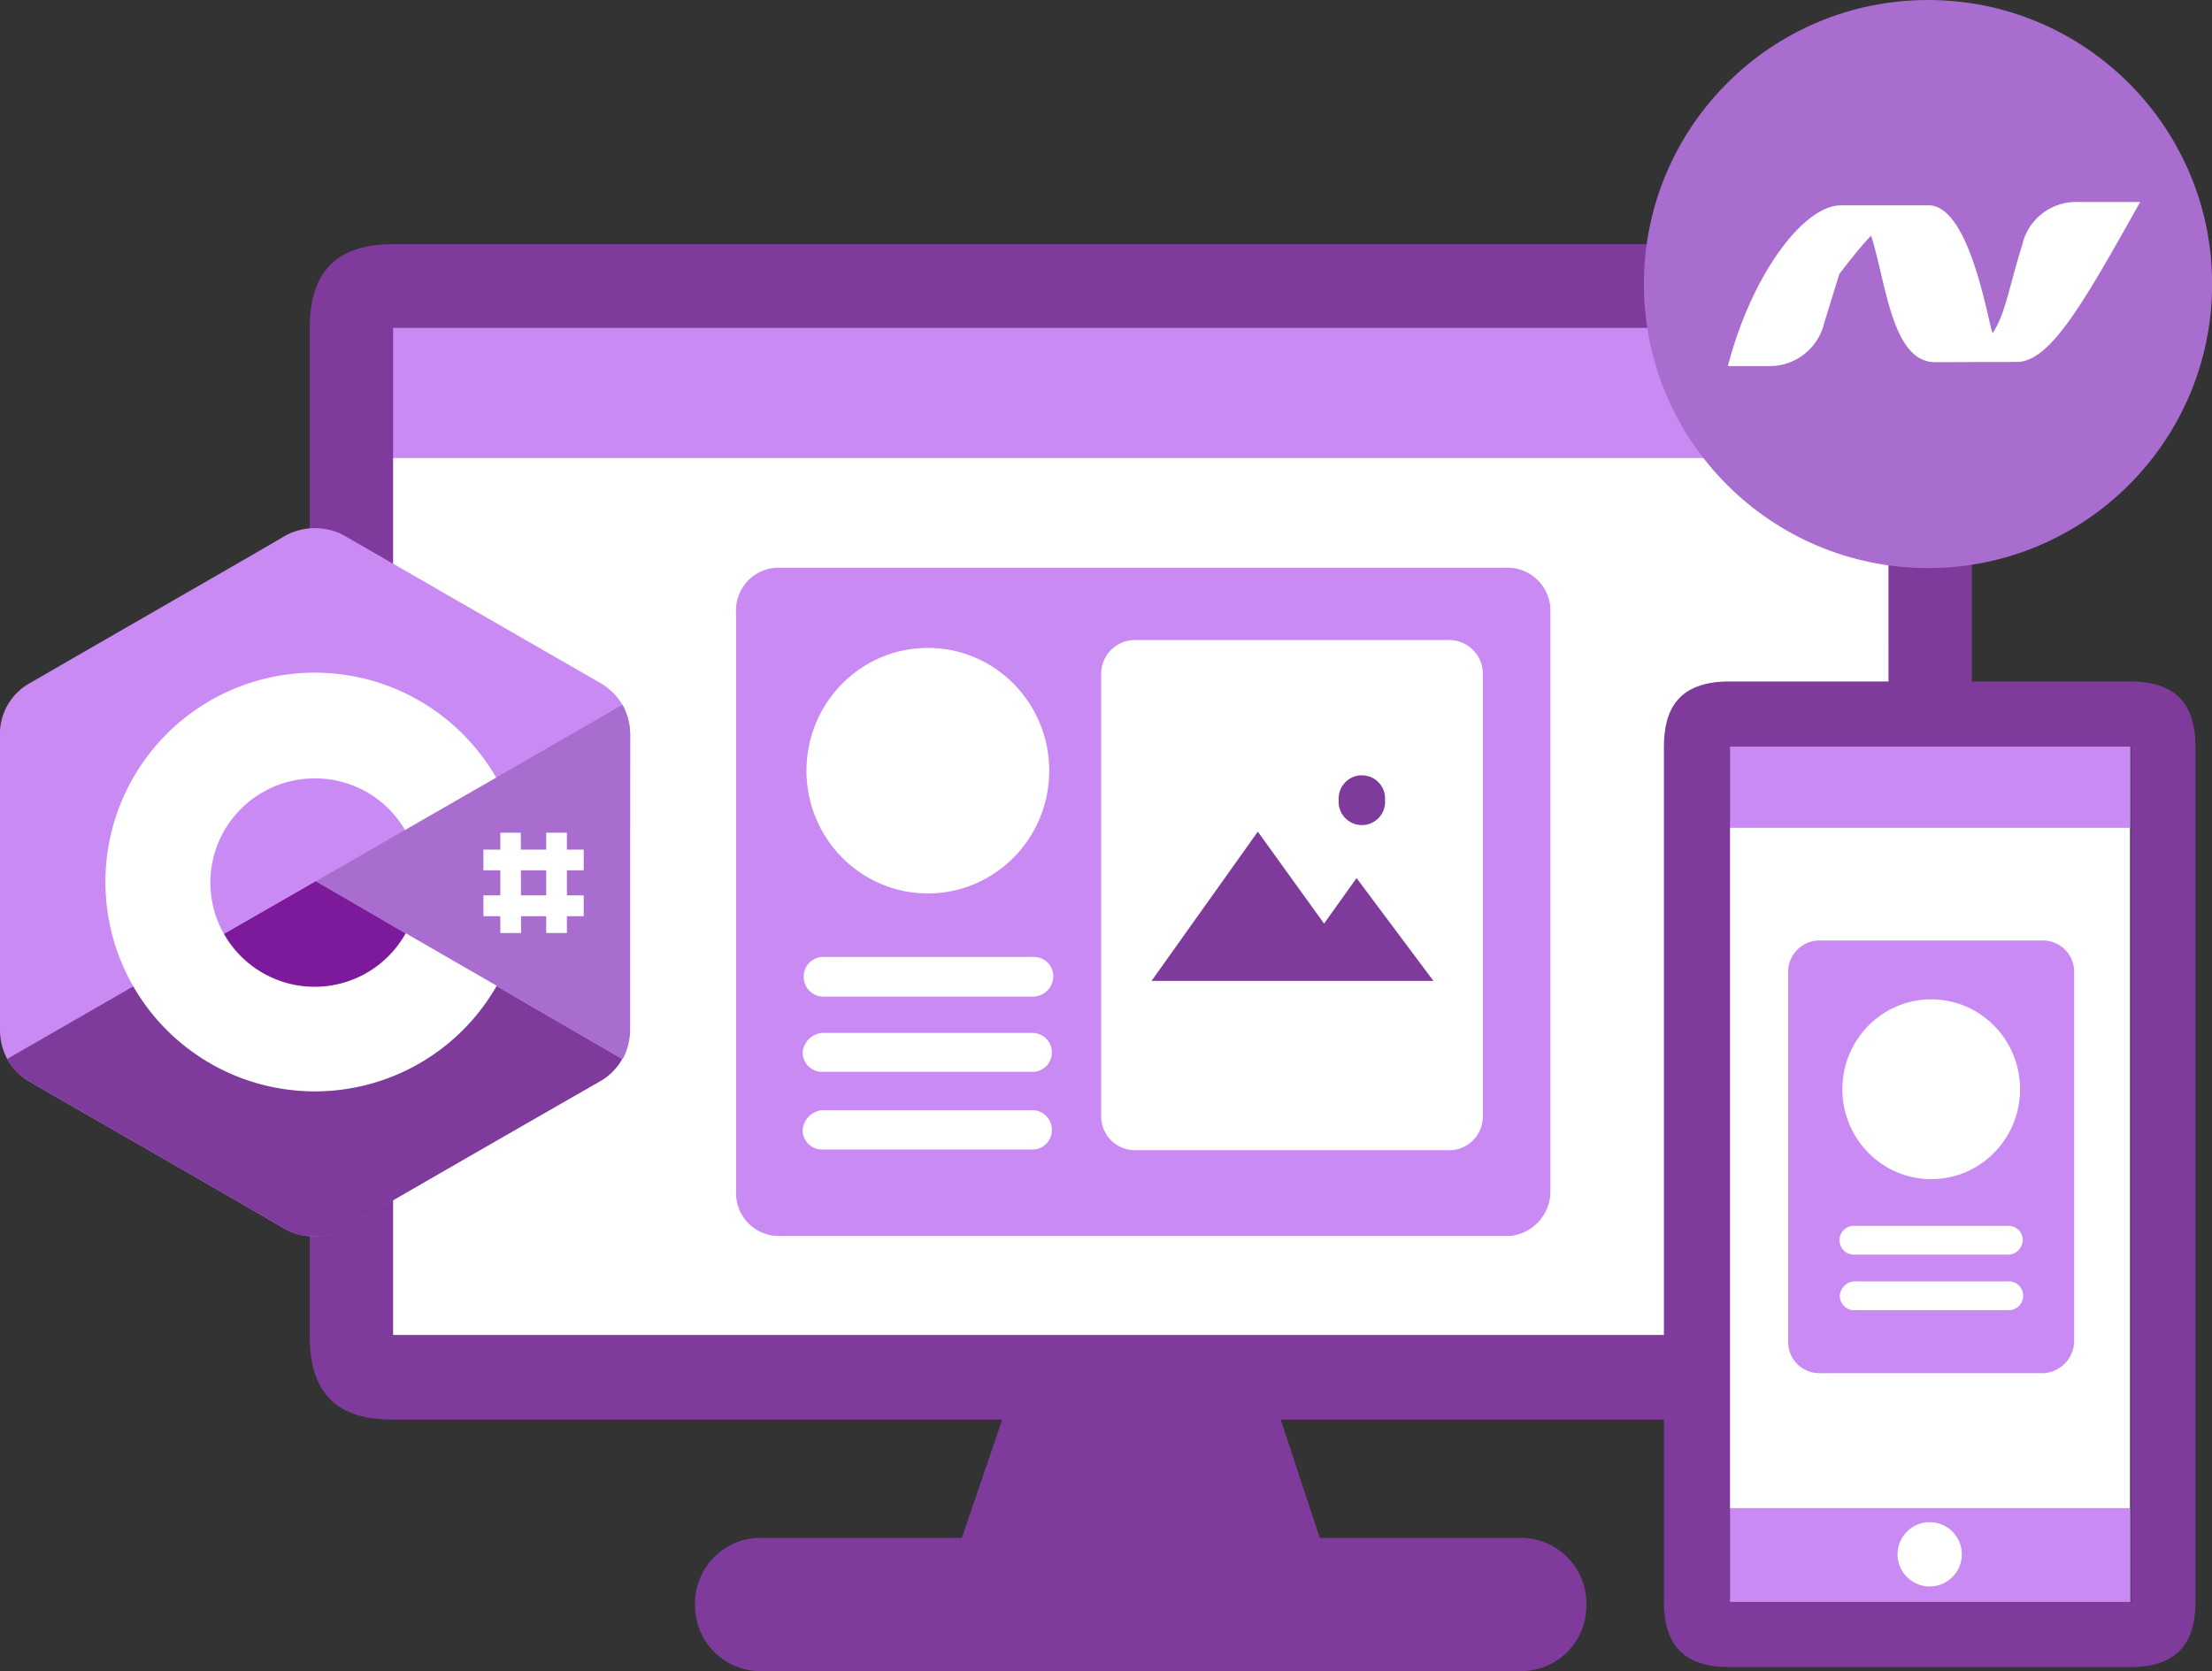 <svg xmlns="http://www.w3.org/2000/svg" viewBox="0 0 185.69 140.32"><rect x="0" y="0" width="185.69" height="140.32" fill="#333333" stroke="none"/><defs><style>.cls-1{fill:#fff;}.cls-2{fill:#c98af4;}.cls-3{fill:#7e3b9c;}.cls-4{fill:#7d1a9c;}.cls-5{fill:#a96ccf;}</style></defs><g id="Ebene_2" data-name="Ebene 2"><g id="Ebene_1-2" data-name="Ebene 1"><g id="Gruppe_26002" data-name="Gruppe 26002"><g id="Gruppe_22522" data-name="Gruppe 22522"><path id="Pfad_54789" data-name="Pfad 54789" class="cls-1" d="M162.18,25.58,161.79,116l-131.4-.39-.26-89.9Z"/></g><g id="Gruppe_22523" data-name="Gruppe 22523"><path id="Pfad_54790" data-name="Pfad 54790" class="cls-2" d="M36.63,22.84h116.7c5.34,0,9.63,7.68,9.63,8.46l.52,7.16H27.4l1.43-10.67C28.83,27,31.3,22.84,36.63,22.84Z"/></g><path id="Pfad_54791" data-name="Pfad 54791" class="cls-3" d="M158.54,20.5H33c-3.77,0-7,1.43-7,7v84.7c0,5.59,3.13,7,7,7H158.53c3.78,0,7-1.43,7-7V27.53C165.43,21.8,162.31,20.5,158.54,20.5Zm0,91.59H33V27.53H158.53Z"/><path id="Pfad_54792" data-name="Pfad 54792" class="cls-3" d="M80.74,129.13H63.82a5.49,5.49,0,0,0-5.47,5.49c0,.08,0,.16,0,.24a5.49,5.49,0,0,0,5.46,5.46H127.7a5.48,5.48,0,0,0,5.47-5.48,1.93,1.93,0,0,0,0-.24,5.5,5.5,0,0,0-5.46-5.47H110.79l-3.39-10.27H84.25Z"/><g id="Gruppe_22527" data-name="Gruppe 22527"><g id="Gruppe_22526" data-name="Gruppe 22526"><rect id="Rechteck_4556" data-name="Rechteck 4556" class="cls-1" x="145.16" y="62.7" width="33.65" height="71.8"/><rect id="Rechteck_4557" data-name="Rechteck 4557" class="cls-2" x="145.16" y="62.7" width="33.65" height="6.81"/><rect id="Rechteck_4558" data-name="Rechteck 4558" class="cls-2" x="145.16" y="126.63" width="33.65" height="7.87"/><path id="Pfad_54793" data-name="Pfad 54793" class="cls-3" d="M178.88,62.7v71.8H145.23V62.7m-.07-5.48c-4.35,0-5.48,2.45-5.48,5.48v71.8c0,3,1.13,5.48,5.48,5.48h33.66c4.35,0,5.48-2.46,5.48-5.48V62.7c0-3-1.13-5.48-5.48-5.48Z"/></g></g><circle id="Ellipse_1237" data-name="Ellipse 1237" class="cls-1" cx="161.99" cy="130.51" r="2.7"/><g id="Gruppe_22529" data-name="Gruppe 22529"><path id="Pfad_54794" data-name="Pfad 54794" class="cls-2" d="M126.68,103.78H65.27a3.59,3.59,0,0,1-3.48-3.7.41.41,0,0,1,0-.11V51.48a3.59,3.59,0,0,1,3.36-3.81h61.52a3.6,3.6,0,0,1,3.48,3.7.49.49,0,0,0,0,.12V100A3.74,3.74,0,0,1,126.68,103.78Z"/></g><g id="Gruppe_22531" data-name="Gruppe 22531"><g id="Gruppe_22530" data-name="Gruppe 22530"><path id="Pfad_54795" data-name="Pfad 54795" class="cls-1" d="M86.8,83.68H69.09A1.64,1.64,0,0,1,67.47,82h0a1.63,1.63,0,0,1,1.61-1.65H86.8A1.62,1.62,0,0,1,88.42,82h0A1.72,1.72,0,0,1,86.8,83.68Z"/></g></g><g id="Gruppe_22533" data-name="Gruppe 22533"><g id="Gruppe_22532" data-name="Gruppe 22532"><path id="Pfad_54796" data-name="Pfad 54796" class="cls-1" d="M69,86.73H86.68a1.63,1.63,0,0,1,1.62,1.65h0A1.62,1.62,0,0,1,86.69,90H69a1.63,1.63,0,0,1-1.62-1.64h0A1.8,1.8,0,0,1,69,86.73Z"/></g></g><g id="Gruppe_22535" data-name="Gruppe 22535"><g id="Gruppe_22534" data-name="Gruppe 22534"><path id="Pfad_54797" data-name="Pfad 54797" class="cls-1" d="M69,93.22H86.68a1.64,1.64,0,0,1,1.62,1.65h0a1.62,1.62,0,0,1-1.61,1.65H69a1.62,1.62,0,0,1-1.62-1.64h0A1.81,1.81,0,0,1,69,93.22Z"/></g></g><g id="Gruppe_22536" data-name="Gruppe 22536"><ellipse id="Ellipse_1238" data-name="Ellipse 1238" class="cls-1" cx="77.89" cy="64.71" rx="10.19" ry="10.31"/></g><g id="Gruppe_22538" data-name="Gruppe 22538"><path id="Pfad_54798" data-name="Pfad 54798" class="cls-2" d="M171.59,115.3H152.66a2.62,2.62,0,0,1-2.55-2.71V81.77a2.65,2.65,0,0,1,2.46-2.8h19a2.63,2.63,0,0,1,2.55,2.71s0,.06,0,.09v30.74A2.74,2.74,0,0,1,171.59,115.3Z"/></g><g id="Gruppe_22540" data-name="Gruppe 22540"><g id="Gruppe_22539" data-name="Gruppe 22539"><path id="Pfad_54799" data-name="Pfad 54799" class="cls-1" d="M168.61,105.35h-13a1.21,1.21,0,0,1-1.19-1.21,1.2,1.2,0,0,1,1.19-1.21h13a1.18,1.18,0,0,1,1.19,1.21A1.25,1.25,0,0,1,168.61,105.35Z"/></g></g><g id="Gruppe_22542" data-name="Gruppe 22542"><g id="Gruppe_22541" data-name="Gruppe 22541"><path id="Pfad_54800" data-name="Pfad 54800" class="cls-1" d="M155.63,107.59h13a1.21,1.21,0,0,1,0,2.42h-13a1.21,1.21,0,0,1-1.19-1.21h0A1.32,1.32,0,0,1,155.63,107.59Z"/></g></g><g id="Gruppe_22543" data-name="Gruppe 22543"><ellipse id="Ellipse_1239" data-name="Ellipse 1239" class="cls-1" cx="162.12" cy="91.46" rx="7.46" ry="7.55"/></g><path id="Pfad_54801" data-name="Pfad 54801" class="cls-2" d="M52.9,61.82a5.2,5.2,0,0,0-.65-2.64,5.09,5.09,0,0,0-1.91-1.86L29.21,45.15a5.2,5.2,0,0,0-5.63.05c-2.8,1.64-16.84,9.7-21,12.12A4.86,4.86,0,0,0,0,61.84v24.5a5.26,5.26,0,0,0,.61,2.59,5.07,5.07,0,0,0,1.94,1.93c4.19,2.43,18.22,10.46,21,12.12a5.18,5.18,0,0,0,5.62,0q10.56-6.11,21.13-12.17a4.87,4.87,0,0,0,1.94-1.93,5.27,5.27,0,0,0,.62-2.59Z"/><path id="Pfad_54802" data-name="Pfad 54802" class="cls-3" d="M26.52,74,.59,88.92a5.11,5.11,0,0,0,1.94,1.92c4.19,2.43,18.22,10.46,21,12.12a5.14,5.14,0,0,0,5.62.05q10.56-6.11,21.14-12.17a4.91,4.91,0,0,0,1.94-1.92Z"/><path id="Pfad_54803" data-name="Pfad 54803" class="cls-4" d="M18.84,78.41a8.75,8.75,0,0,0,15.22,0L26.52,74Z"/><path id="Pfad_54804" data-name="Pfad 54804" class="cls-5" d="M52.9,61.82a5.17,5.17,0,0,0-.65-2.64L26.52,74,52.28,88.92a5.44,5.44,0,0,0,.62-2.59Z"/><g id="Gruppe_22545" data-name="Gruppe 22545"><path id="Pfad_54805" data-name="Pfad 54805" class="cls-1" d="M34.06,78.36a8.75,8.75,0,1,1-7.64-13h0A8.74,8.74,0,0,1,34,69.69l7.65-4.4A17.57,17.57,0,0,0,8.85,74.07h0a17.58,17.58,0,0,0,32.85,8.7Zm9.66-8.44H42v8.42h1.74Zm3.87,0H45.85v8.42h1.74Z"/><path id="Pfad_54806" data-name="Pfad 54806" class="cls-1" d="M49,71.34H40.58v1.74H49Zm0,3.84H40.58v1.75H49Z"/></g><path id="Rechteck_4559" data-name="Rechteck 4559" class="cls-1" d="M95.28,53.74h26.37a2.83,2.83,0,0,1,2.83,2.83V93.75a2.83,2.83,0,0,1-2.83,2.83H95.28a2.84,2.84,0,0,1-2.84-2.84V56.58A2.84,2.84,0,0,1,95.28,53.74Z"/><circle id="Ellipse_1240" data-name="Ellipse 1240" class="cls-5" cx="161.85" cy="23.85" r="23.85"/><path id="Pfad_54807" data-name="Pfad 54807" class="cls-1" d="M169.31,30.39c2.82,0,5.65-5.05,10.35-13.43h-5.28a4.63,4.63,0,0,0-4.62,3.6c-1.12,3.58-1.4,5.74-2.46,7.38-.23.35-1.72-10.7-5.4-10.7h-7.35c-3.17,0-7.53,5.88-9.5,13.5h3.37a4.72,4.72,0,0,0,4.73-3.66c.5-1.61.9-2.94,1.26-4.08,0,0,1.78-2.34,2.66-3.21h0l.08-.07-.08.07h0c1.25,3.82,1.72,10.62,5.37,10.62a3.59,3.59,0,0,0,.47,0,3.59,3.59,0,0,1-.47,0Z"/><path id="Pfad_54808" data-name="Pfad 54808" class="cls-3" d="M113.88,73.73l6.45,8.63H96.67l8.92-12.53,5.56,7.72Zm-1.5-6.54a1.95,1.95,0,1,1,3.89,0,1.95,1.95,0,1,1-3.89,0Z"/></g></g></g></svg>
